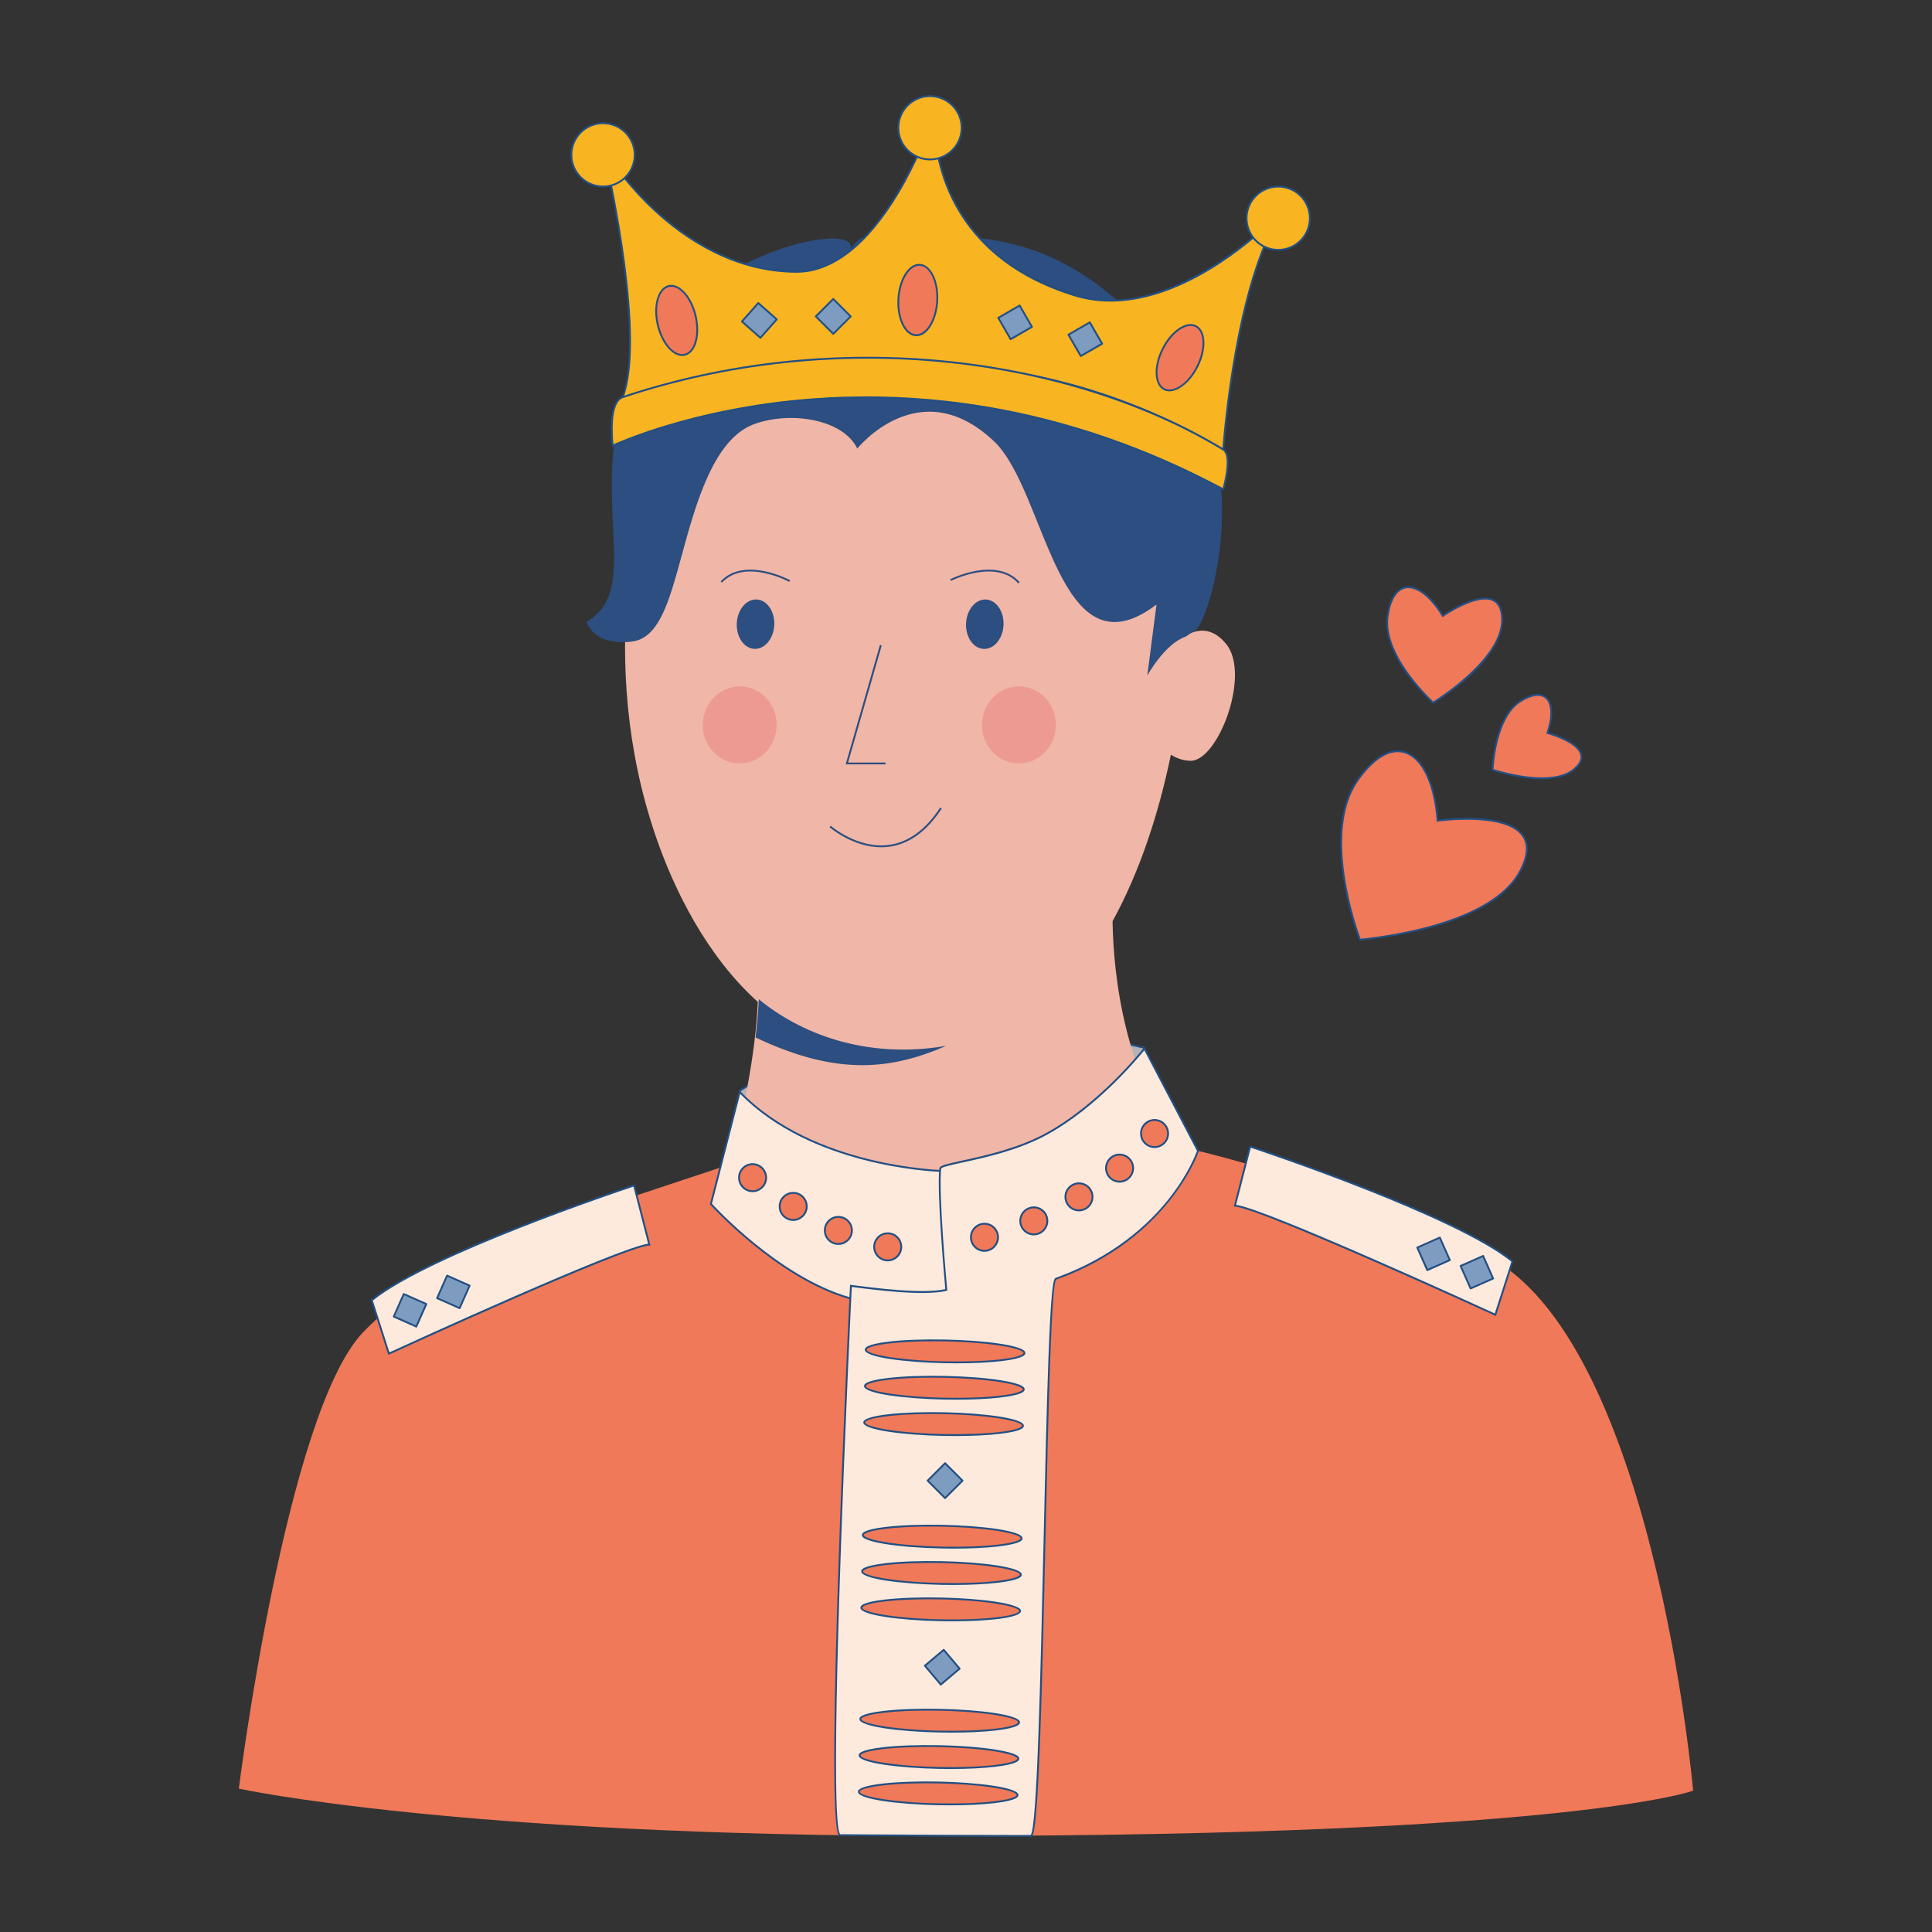 <?xml version="1.0" encoding="UTF-8"?>
<svg id="Ebene_1" data-name="Ebene 1" xmlns="http://www.w3.org/2000/svg" viewBox="0 0 1080 1080">
  <rect x="0" y="0" width="1080" height="1080" fill="#333333" stroke="none"/>
  <defs>
    <style>
      .cls-1 {
        fill: #f0b6a7;
      }

      .cls-1, .cls-2, .cls-3, .cls-4, .cls-5, .cls-6, .cls-7, .cls-8, .cls-9 {
        stroke-width: 0px;
      }

      .cls-2 {
        fill: #2c4e80;
      }

      .cls-3 {
        fill: #b4b2b5;
      }

      .cls-4 {
        fill: #feeadc;
      }

      .cls-5 {
        fill: #224f83;
      }

      .cls-6 {
        fill: #f9b421;
      }

      .cls-7 {
        fill: #7e9cc0;
      }

      .cls-8 {
        fill: #e87374;
      }

      .cls-10 {
        isolation: isolate;
        opacity: .4;
      }

      .cls-9 {
        fill: #ef7958;
      }
    </style>
  </defs>
  <g>
    <path class="cls-3" d="M413.54,609.77s81.37-58.51,226.1-24.06l-15.65,63.23-159.93,27.79-52.21-44.14,1.7-22.83Z"/>
    <path class="cls-5" d="M464.15,677.25l-.42-.11-52.21-44.14-.18-.43,1.7-22.83.21-.38c.2-.15,20.86-14.8,58.94-25.03,35.12-9.43,92.71-16.93,167.58.89l.38.63-15.65,63.23-.41.38-159.93,27.79ZM412.38,632.38l51.83,43.81,159.36-27.69,15.45-62.4c-74.38-17.61-131.59-10.16-166.51-.79-35.95,9.65-56.28,23.24-58.47,24.75l-1.66,22.32Z"/>
  </g>
  <path class="cls-9" d="M655.76,640.16s-111.78,39.15-241.92,8.74c-96.45,32.8-167.66,50.95-210.77,95.74-43.1,44.79-69.56,255.22-69.56,255.22,0,0,121.03,26.43,392.96,26.43,352.25,0,420-25.29,420-25.29,0,0-22.26-254.09-116.9-299.73-94.67-45.59-173.83-61.1-173.83-61.1Z"/>
  <g>
    <g>
      <path class="cls-1" d="M685.51,360.1c-8.06-10.07-16.66-8.23-22.44-4.95,1.24-23.42.49-45.37-2.01-64.04,1.35-158.93-251.37-134.82-283.51-66.32-22.87,48.8-44.19,145.67-11.02,242.57,10.27,30.01,28.43,66.92,57.08,92.7-1.18,26.9-7.34,62.75-21.06,112.38,45.86,79.93,206.18,69.28,260.61-25.78-34.78-44.22-40.74-101.51-41.23-131.69,15.13-27.53,25.81-60.1,32.6-93.1,2.96,1.9,6.53,3.28,10.82,3.42,15.36.55,33.98-47.93,20.17-65.2Z"/>
      <path class="cls-2" d="M528.99,584.63c-45.52,7.83-82.34-7.45-104.81-26.04-.29,6.56-.89,13.67-1.84,21.35,46.72,22.27,76.93,17.49,106.66,4.69Z"/>
    </g>
    <ellipse class="cls-2" cx="422.34" cy="348.93" rx="13.82" ry="10.48" transform="translate(54.47 754.87) rotate(-87.38)"/>
    <ellipse class="cls-2" cx="550.49" cy="348.93" rx="13.82" ry="10.48" transform="translate(176.77 882.9) rotate(-87.38)"/>
    <polygon class="cls-2" points="495.03 427.29 472.72 427.29 491.89 360.52 492.89 360.8 474.09 426.26 495.03 426.26 495.03 427.29"/>
    <path class="cls-2" d="M492.64,473.63c-15.95,0-28.79-11.1-28.93-11.23l.68-.78c.15.13,15.13,13.07,32.62,10.67,10.88-1.49,20.49-8.51,28.55-20.87l.87.57c-8.24,12.62-18.09,19.8-29.29,21.33-1.52.21-3.03.3-4.51.3Z"/>
    <path class="cls-2" d="M569.2,326.11c-12.48-14.01-37.32-1.53-37.57-1.4l-.47-.92c.26-.13,25.8-12.97,38.81,1.63l-.77.69Z"/>
    <path class="cls-2" d="M403.6,325.69l-.75-.71c13.38-14.26,38.59-.77,38.84-.63l-.5.91c-.25-.13-24.75-13.25-37.59.43Z"/>
    <g class="cls-10">
      <ellipse class="cls-8" cx="569.58" cy="405.23" rx="21.54" ry="20.64" transform="translate(138.74 955.71) rotate(-87.38)"/>
    </g>
    <g class="cls-10">
      <ellipse class="cls-8" cx="413.5" cy="405.23" rx="21.54" ry="20.64" transform="translate(-10.21 799.78) rotate(-87.38)"/>
    </g>
    <path class="cls-2" d="M479.22,250.75s34.69-43.45,76.36-4.14c29.53,27.86,35.57,133.42,90.91,91.32l-5.14,39.69s9.65-17.54,21.1-21.6c1.19-.42,3.15-2.3,5.47-3.42,7.86-3.79,36.7-95.86-14.39-155.2-57.59-66.89-96.44-65.37-153.72-66.65-34.2-.77-25.99,13.07-25.24,73.16.32,25.77,4.64,46.84,4.64,46.84Z"/>
    <path class="cls-2" d="M353.13,358.66c19.77-2.26,23.48-36.32,34.68-71.5,9.46-29.71,20.09-45.39,34.53-50.35,20.64-7.1,49.17-2.15,56.88,13.94,0,0-6.47-93.75-3.55-111.9,2.92-18.15-108.34,7.88-128.2,86.02-15.61,61.4,10.36,105.32-19.57,122.7,0,0,3.35,13.6,25.24,11.1Z"/>
  </g>
  <g>
    <path class="cls-6" d="M683.8,251.32s6.45-97.92,34.92-135.56c0,0-60.3,66.98-117.8,49.41s-79.37-60.11-78.64-101.63c0,0-28.44,88.39-76.89,88.39-67.93,0-108.31-69.24-108.31-69.24,0,0,24.73,102.6,11.02,139.32-12.81,34.29,153.89-78.67,335.69,29.31Z"/>
    <path class="cls-5" d="M684.26,252.19l-.72-.43c-125.53-74.56-243.87-43.61-300.73-28.74-19.81,5.18-31.77,8.31-35.02,4.7-1.12-1.24-1.17-3.17-.16-5.89,13.5-36.15-10.79-138-11.04-139.02l-.83-3.42,1.78,3.04c.1.17,10.28,17.46,28.61,34.52,16.89,15.72,44.34,34.46,79.25,34.46,24.78,0,44.21-23.89,56.16-43.93,12.99-21.8,20.17-43.88,20.24-44.1l1.07-3.33-.06,3.5c-.39,22.05,5.63,42.62,17.39,59.49,13.54,19.42,34.02,33.43,60.88,41.63,56.53,17.27,116.66-48.6,117.26-49.27l.8.66c-28.05,37.08-34.75,134.3-34.82,135.28l-.06.84ZM509.36,202.81c51.9,0,112.04,11.03,173.99,47.64.69-9.23,7.48-91.61,31.47-129.91-6.02,5.98-17.97,17.02-33.14,26.94-20.4,13.34-51,27.32-80.9,18.18-27.09-8.28-47.75-22.42-61.43-42.03-11.33-16.25-17.38-35.89-17.59-56.97-2.42,6.78-9.06,24.15-19.3,41.34-17.33,29.08-37.05,44.45-57.06,44.45-35.26,0-62.95-18.9-79.98-34.76-14.2-13.23-23.54-26.59-27.13-32.11,3.93,17.25,22.59,103.71,10.3,136.61-.87,2.33-.88,3.91-.04,4.84,2.84,3.14,15.23-.1,33.99-5.01,28.84-7.54,73.46-19.21,126.81-19.21Z"/>
  </g>
  <g>
    <path class="cls-6" d="M342.51,249.13s156.25-74.79,341.3,24.41c0,0,5.56-18.83,0-22.23-82.79-50.55-213.44-70.23-335.69-29.31-8.7,2.91-5.61,27.12-5.61,27.12Z"/>
    <path class="cls-5" d="M684.12,274.3l-.56-.3c-42.15-22.6-86.29-37.94-131.2-45.61-35.93-6.13-72.43-7.39-108.49-3.75-61.4,6.21-100.74,24.76-101.13,24.95l-.65.31-.09-.71c-.13-1.01-3.04-24.66,5.95-27.68,57.83-19.36,121.07-26.17,182.86-19.67,56.83,5.97,111.26,23.38,153.27,49.03,5.83,3.56.46,22.03.23,22.81l-.18.61ZM484.24,221.58c22.81,0,45.64,1.93,68.26,5.79,44.83,7.65,88.9,22.93,130.98,45.42,1.55-5.54,4.17-18.51.05-21.03-41.88-25.57-96.16-42.93-152.83-48.88-61.64-6.48-124.73.31-182.42,19.63-7.39,2.47-5.75,21.89-5.34,25.86,5.4-2.44,43.53-18.94,100.77-24.74,13.46-1.36,27-2.04,40.53-2.04Z"/>
  </g>
  <g>
    <circle class="cls-6" cx="337.1" cy="86.57" r="17.71"/>
    <path class="cls-5" d="M337.1,104.8c-10.05,0-18.23-8.18-18.23-18.23s8.18-18.23,18.23-18.23,18.23,8.18,18.23,18.23-8.18,18.23-18.23,18.23ZM337.1,69.38c-9.48,0-17.19,7.71-17.19,17.19s7.71,17.19,17.19,17.19,17.19-7.71,17.19-17.19-7.71-17.19-17.19-17.19Z"/>
  </g>
  <g>
    <circle class="cls-6" cx="519.87" cy="71.43" r="17.71"/>
    <path class="cls-5" d="M519.87,89.65c-10.05,0-18.23-8.18-18.23-18.23s8.18-18.23,18.23-18.23,18.23,8.18,18.23,18.23-8.18,18.23-18.23,18.23ZM519.87,54.23c-9.48,0-17.19,7.71-17.19,17.19s7.71,17.19,17.19,17.19,17.19-7.71,17.19-17.19-7.71-17.19-17.19-17.19Z"/>
  </g>
  <g>
    <circle class="cls-6" cx="714.53" cy="122" r="17.71"/>
    <path class="cls-5" d="M714.53,140.23c-10.05,0-18.23-8.18-18.23-18.23s8.18-18.23,18.23-18.23,18.23,8.18,18.23,18.23-8.18,18.23-18.23,18.23ZM714.53,104.8c-9.48,0-17.19,7.71-17.19,17.19s7.71,17.19,17.19,17.19,17.19-7.71,17.19-17.19-7.71-17.19-17.19-17.19Z"/>
  </g>
  <g>
    <ellipse class="cls-9" cx="513.06" cy="167.71" rx="19.71" ry="10.86" transform="translate(316.18 670.3) rotate(-86.71)"/>
    <path class="cls-5" d="M512.28,187.92c-.13,0-.26,0-.38-.01-3.09-.18-5.85-2.49-7.77-6.5-1.87-3.91-2.73-9.01-2.43-14.35.31-5.34,1.75-10.31,4.05-13.98,2.37-3.77,5.39-5.74,8.47-5.56,6.26.36,10.84,9.71,10.2,20.85-.31,5.34-1.75,10.31-4.05,13.98-2.27,3.61-5.12,5.58-8.08,5.58ZM513.84,148.54c-2.59,0-5.14,1.8-7.21,5.09-2.22,3.53-3.6,8.32-3.9,13.49-.3,5.17.53,10.09,2.33,13.84,1.75,3.66,4.2,5.76,6.9,5.91,2.73.16,5.37-1.65,7.53-5.08,2.22-3.53,3.6-8.32,3.9-13.49.61-10.57-3.53-19.43-9.22-19.76-.11,0-.22,0-.32,0Z"/>
  </g>
  <g>
    <ellipse class="cls-9" cx="378.29" cy="179.12" rx="10.86" ry="19.71" transform="translate(-30.7 90.17) rotate(-13.07)"/>
    <path class="cls-5" d="M381.38,198.99c-5.72,0-11.85-7.3-14.18-17.3-2.52-10.87.4-20.86,6.51-22.28,6.12-1.42,13.13,6.27,15.66,17.13,1.21,5.21,1.23,10.38.05,14.55-1.21,4.28-3.54,7.02-6.55,7.72-.49.11-.98.17-1.48.17ZM375.24,160.28c-.43,0-.87.05-1.29.15-5.56,1.29-8.13,10.73-5.73,21.04,2.39,10.31,8.86,17.64,14.41,16.36,2.63-.61,4.69-3.1,5.79-7,1.13-4.01,1.11-8.99-.06-14.04h0c-2.21-9.52-7.89-16.51-13.12-16.51Z"/>
  </g>
  <g>
    <ellipse class="cls-9" cx="659.65" cy="199.97" rx="19.71" ry="10.86" transform="translate(185.91 700.66) rotate(-63.45)"/>
    <path class="cls-5" d="M653.69,218.76c-1.09,0-2.13-.23-3.09-.7-5.61-2.8-6.12-13.2-1.13-23.18,2.39-4.79,5.67-8.78,9.24-11.24,3.66-2.53,7.2-3.15,9.98-1.77,5.61,2.8,6.12,13.2,1.13,23.18h0c-4.14,8.28-10.79,13.71-16.13,13.71ZM665.55,182.19c-1.89,0-4.03.78-6.24,2.3-3.43,2.36-6.59,6.22-8.91,10.85-4.73,9.47-4.43,19.24.67,21.79,5.1,2.55,13.1-3.08,17.83-12.55h0c4.73-9.47,4.43-19.24-.67-21.79-.82-.41-1.72-.61-2.68-.61Z"/>
  </g>
  <g>
    <rect class="cls-7" x="417.58" y="172.23" width="13.79" height="13.79" transform="translate(225.5 -236.42) rotate(41.53)"/>
    <path class="cls-5" d="M425.06,189.37c-.12,0-.24-.04-.34-.13l-10.32-9.14c-.21-.19-.23-.52-.04-.73l9.14-10.32c.09-.1.22-.17.36-.17.14,0,.27.04.37.13l10.32,9.14c.1.09.17.22.17.36s-.04.27-.13.37l-9.14,10.32c-.1.12-.24.17-.39.17ZM415.47,179.67l9.54,8.46,8.46-9.54-9.55-8.46-8.45,9.54Z"/>
  </g>
  <g>
    <rect class="cls-7" x="458.9" y="169.99" width="13.79" height="13.79" transform="translate(261.5 -277.56) rotate(45)"/>
    <path class="cls-5" d="M465.79,187.15c-.13,0-.26-.05-.37-.15l-9.75-9.75c-.1-.1-.15-.23-.15-.37s.05-.27.15-.37l9.75-9.75c.2-.2.53-.2.73,0l9.75,9.75c.1.1.15.23.15.37s-.05.27-.15.37l-9.75,9.75c-.1.1-.23.15-.37.15ZM456.78,176.89l9.02,9.02,9.02-9.02-9.02-9.02-9.02,9.02Z"/>
  </g>
  <g>
    <rect class="cls-7" x="560.56" y="173.31" width="13.79" height="13.79" transform="translate(439.78 -401.33) rotate(60)"/>
    <path class="cls-5" d="M564.93,190.13s-.09,0-.13-.02c-.13-.04-.25-.12-.31-.24l-6.89-11.94c-.07-.12-.09-.26-.05-.39.04-.13.12-.25.24-.31l11.94-6.89c.12-.07.26-.09.39-.05.13.04.25.12.31.24l6.89,11.94c.14.25.06.56-.19.71l-11.94,6.89c-.08.05-.17.07-.26.07ZM558.74,177.87l6.38,11.04,11.04-6.38-6.37-11.04-11.04,6.38Z"/>
  </g>
  <g>
    <rect class="cls-7" x="599.79" y="182.72" width="13.79" height="13.79" transform="translate(467.55 -430.59) rotate(60)"/>
    <path class="cls-5" d="M604.16,199.55c-.18,0-.35-.09-.45-.26l-6.89-11.94c-.14-.25-.06-.56.19-.71l11.94-6.89c.25-.14.56-.06.71.19l6.89,11.94c.14.25.06.56-.19.71l-11.94,6.89c-.08.05-.17.07-.26.07ZM597.97,187.28l6.38,11.04,11.04-6.38-6.38-11.04-11.04,6.38Z"/>
  </g>
  <g>
    <path class="cls-4" d="M413.5,610.42l-16.09,62.63s37.71,41.73,78.26,52.83c38.48,10.53,61.38,118.55,61.38,118.55l-9.94-189.83s-72.07-1.09-113.6-44.18Z"/>
    <path class="cls-5" d="M536.53,844.54c-.23-1.08-23.27-107.83-61.01-118.16-21.03-5.76-41.26-19.86-54.52-30.68-14.36-11.71-23.89-22.2-23.98-22.31l-.19-.21.07-.27,16.32-63.52.64.67c40.9,42.43,112.52,44.01,113.23,44.02h.48s9.97,190.32,9.97,190.32l-1.02.13ZM397.98,672.91c1.4,1.52,10.49,11.24,23.69,22.01,13.18,10.75,33.28,24.76,54.13,30.47,16.13,4.42,31.42,25.8,45.47,63.54,7.55,20.3,12.67,40.11,14.95,49.6l-9.61-183.42c-6.36-.21-73.32-3.39-112.84-43.66l-15.79,61.46Z"/>
  </g>
  <g>
    <path class="cls-4" d="M639.76,586.13l29.93,57.18s-16.1,48.84-79.47,71.53c-6.39,2.29-6.44,311.46-14.01,311.44-20.54-.04-45.75,0-106.5-.43-8.95-.06,5.96-307.07,5.96-307.07,15.42,2.02,41.04,5.17,53.33,2.28,0,0-5.03-54.11-3.37-67.9.38-3.16,33.88-5.43,59.16-19.19,30.82-16.77,54.98-47.84,54.98-47.84Z"/>
    <path class="cls-5" d="M576.23,1026.8h-.02l-10.9-.02c-19.02-.02-45.06-.06-95.61-.42-.19,0-.47-.06-.74-.35-8.21-8.68,5.6-295.07,6.19-307.26l.03-.56.56.07c12.97,1.7,39.8,5.21,52.7,2.39-.48-5.27-4.89-54.55-3.32-67.56.18-1.49,3.44-2.27,12.86-4.33,12.32-2.69,30.93-6.75,46.56-15.25,30.37-16.53,54.58-47.39,54.82-47.7l.49-.63,30.41,58.09-.07.21c-.16.49-16.9,49.34-79.79,71.85-2.76,2.68-4.4,75.43-5.99,145.77-.91,40.19-1.85,81.75-3.04,112.94-2.01,52.41-3.96,52.76-5.13,52.76ZM476.15,719.37c-.34,7.08-3.79,79.33-6.25,151.21-4.52,132.28-2.04,153.75-.15,154.77,50.5.35,76.54.38,95.56.41l10.83.02c3.59-3.2,5.61-92.72,7.24-164.69.85-37.69,1.66-73.3,2.65-100.48,1.53-41.89,2.88-45.84,4.02-46.25,32.63-11.68,52.42-30.43,63.27-44.1,10.92-13.75,15.23-25.24,15.81-26.89l-29.46-56.28c-3.62,4.49-26.49,32.03-54.64,47.35-15.76,8.58-34.46,12.66-46.84,15.36-5.79,1.26-11.78,2.57-12.06,3.45-1.64,13.57,3.32,67.24,3.37,67.79l.04.45-.44.1c-12.74,3-39.58-.45-52.96-2.2Z"/>
  </g>
  <g>
    <circle class="cls-9" cx="645.4" cy="633.65" r="7.57"/>
    <path class="cls-5" d="M645.4,641.74c-4.46,0-8.09-3.63-8.09-8.09s3.63-8.09,8.09-8.09,8.09,3.63,8.09,8.09-3.63,8.09-8.09,8.09ZM645.4,626.6c-3.89,0-7.05,3.16-7.05,7.05s3.16,7.05,7.05,7.05,7.05-3.16,7.05-7.05-3.16-7.05-7.05-7.05Z"/>
  </g>
  <g>
    <circle class="cls-9" cx="625.85" cy="652.99" r="7.57"/>
    <path class="cls-5" d="M625.85,661.08c-4.46,0-8.09-3.63-8.09-8.09s3.63-8.09,8.09-8.09,8.09,3.63,8.09,8.09-3.63,8.09-8.09,8.09ZM625.85,645.94c-3.89,0-7.05,3.16-7.05,7.05s3.16,7.05,7.05,7.05,7.05-3.16,7.05-7.05-3.16-7.05-7.05-7.05Z"/>
  </g>
  <g>
    <circle class="cls-9" cx="603.15" cy="669.05" r="7.57"/>
    <path class="cls-5" d="M603.15,677.14c-4.46,0-8.09-3.63-8.09-8.09s3.63-8.09,8.09-8.09,8.09,3.63,8.09,8.09-3.63,8.09-8.09,8.09ZM603.15,662c-3.89,0-7.05,3.16-7.05,7.05s3.16,7.05,7.05,7.05,7.05-3.16,7.05-7.05-3.16-7.05-7.05-7.05Z"/>
  </g>
  <g>
    <circle class="cls-9" cx="577.91" cy="682.48" r="7.57"/>
    <path class="cls-5" d="M577.91,690.57c-4.46,0-8.09-3.63-8.09-8.09s3.63-8.09,8.09-8.09,8.09,3.63,8.09,8.09-3.63,8.09-8.09,8.09ZM577.91,675.43c-3.89,0-7.05,3.16-7.05,7.05s3.16,7.05,7.05,7.05,7.05-3.16,7.05-7.05-3.16-7.05-7.05-7.05Z"/>
  </g>
  <g>
    <circle class="cls-9" cx="550.32" cy="691.66" r="7.57"/>
    <path class="cls-5" d="M550.32,699.74c-4.46,0-8.09-3.63-8.09-8.09s3.63-8.09,8.09-8.09,8.09,3.63,8.09,8.09-3.63,8.09-8.09,8.09ZM550.32,684.6c-3.89,0-7.05,3.16-7.05,7.05s3.16,7.05,7.05,7.05,7.05-3.16,7.05-7.05-3.16-7.05-7.05-7.05Z"/>
  </g>
  <g>
    <path class="cls-4" d="M207.82,726.84l9.56,29.85s131-60.13,145.57-60.97l-8.51-33.05s-113.82,37.44-146.62,64.17Z"/>
    <path class="cls-5" d="M217.07,757.4l-9.85-30.74.27-.22c32.5-26.48,145.65-63.89,146.79-64.26l.53-.17,8.8,34.19-.63.04c-14.3.82-144.07,60.32-145.38,60.92l-.53.24ZM208.42,727.02l9.28,28.95c10.21-4.68,127.86-58.5,144.6-60.71l-8.22-31.93c-8.42,2.8-114.1,38.26-145.66,63.69Z"/>
  </g>
  <g>
    <path class="cls-4" d="M845.47,705.11l-9.56,29.85s-131-60.13-145.57-60.97l8.51-33.05s113.82,37.44,146.62,64.17Z"/>
    <path class="cls-5" d="M836.22,735.67l-.53-.24c-1.31-.6-131.08-60.1-145.38-60.92l-.63-.04,8.8-34.19.53.17c1.14.37,114.28,37.78,146.79,64.26l.27.22-9.85,30.74ZM690.99,673.53c16.74,2.21,134.39,56.03,144.6,60.71l9.28-28.95c-31.57-25.42-137.24-60.89-145.66-63.69l-8.22,31.93Z"/>
  </g>
  <g>
    <circle class="cls-9" cx="420.7" cy="658.33" r="7.57"/>
    <path class="cls-5" d="M420.7,666.42c-4.46,0-8.09-3.63-8.09-8.09s3.63-8.09,8.09-8.09,8.09,3.63,8.09,8.09-3.63,8.09-8.09,8.09ZM420.7,651.28c-3.89,0-7.05,3.16-7.05,7.05s3.16,7.05,7.05,7.05,7.05-3.16,7.05-7.05-3.16-7.05-7.05-7.05Z"/>
  </g>
  <g>
    <circle class="cls-9" cx="443.41" cy="674.39" r="7.57"/>
    <path class="cls-5" d="M443.4,682.48c-4.46,0-8.09-3.63-8.09-8.09s3.63-8.09,8.09-8.09,8.09,3.63,8.09,8.09-3.63,8.09-8.09,8.09ZM443.4,667.34c-3.89,0-7.05,3.16-7.05,7.05s3.16,7.05,7.05,7.05,7.05-3.16,7.05-7.05-3.16-7.05-7.05-7.05Z"/>
  </g>
  <g>
    <circle class="cls-9" cx="468.65" cy="687.82" r="7.57"/>
    <path class="cls-5" d="M468.65,695.91c-4.46,0-8.09-3.63-8.09-8.09s3.63-8.09,8.09-8.09,8.09,3.63,8.09,8.09-3.63,8.09-8.09,8.09ZM468.65,680.77c-3.89,0-7.05,3.16-7.05,7.05s3.16,7.05,7.05,7.05,7.05-3.16,7.05-7.05-3.16-7.05-7.05-7.05Z"/>
  </g>
  <g>
    <circle class="cls-9" cx="496.24" cy="697" r="7.57"/>
    <path class="cls-5" d="M496.24,705.09c-4.46,0-8.09-3.63-8.09-8.09s3.63-8.09,8.09-8.09,8.09,3.63,8.09,8.09-3.63,8.09-8.09,8.09ZM496.24,689.94c-3.89,0-7.05,3.16-7.05,7.05s3.16,7.05,7.05,7.05,7.05-3.16,7.05-7.05-3.16-7.05-7.05-7.05Z"/>
  </g>
  <g>
    <ellipse class="cls-9" cx="528.31" cy="755.42" rx="6.09" ry="44.37" transform="translate(-237.92 1267.93) rotate(-88.81)"/>
    <path class="cls-5" d="M534.9,762.1c-2.21,0-4.46-.02-6.73-.07-21.76-.45-44.83-3.25-44.74-7.54.02-.74.06-2.97,13.54-4.54,8.43-.98,19.6-1.38,31.48-1.14,21.76.45,44.83,3.25,44.74,7.54h0c-.02.74-.06,2.97-13.54,4.54-6.81.79-15.42,1.21-24.75,1.21ZM521.71,749.78c-9.28,0-17.85.41-24.62,1.2-12.23,1.42-12.62,3.32-12.63,3.54-.05,2.33,16.56,5.92,43.73,6.49,11.82.25,22.95-.16,31.33-1.13,12.23-1.42,12.62-3.32,12.63-3.54h.52s-.52,0-.52,0c.05-2.33-16.56-5.92-43.73-6.49-2.27-.05-4.51-.07-6.71-.07Z"/>
  </g>
  <g>
    <ellipse class="cls-9" cx="527.88" cy="775.74" rx="6.09" ry="44.37" transform="translate(-258.65 1287.41) rotate(-88.81)"/>
    <path class="cls-5" d="M534.48,782.43c-2.21,0-4.46-.02-6.73-.07-21.76-.45-44.83-3.25-44.74-7.54.02-.74.06-2.97,13.54-4.54,8.43-.98,19.61-1.38,31.48-1.14,11.87.25,23.02,1.11,31.4,2.44,13.4,2.13,13.36,4.37,13.34,5.1-.02.74-.06,2.97-13.54,4.54-6.81.79-15.42,1.21-24.74,1.21ZM521.28,770.1c-9.28,0-17.84.41-24.61,1.2-12.23,1.42-12.62,3.32-12.63,3.54-.05,2.33,16.56,5.92,43.73,6.49,11.83.25,22.96-.16,31.34-1.13,12.23-1.42,12.62-3.32,12.62-3.54h0c0-.21-.31-2.13-12.47-4.06-8.33-1.32-19.44-2.18-31.26-2.43-2.27-.05-4.52-.07-6.72-.07Z"/>
  </g>
  <g>
    <ellipse class="cls-9" cx="527.46" cy="796.06" rx="6.09" ry="44.37" transform="translate(-279.38 1306.88) rotate(-88.81)"/>
    <path class="cls-5" d="M534.07,802.75c-2.21,0-4.46-.02-6.74-.07-21.76-.45-44.83-3.25-44.74-7.54.09-4.29,23.26-6.13,45.02-5.68,21.76.45,44.83,3.25,44.74,7.54-.02.74-.06,2.97-13.54,4.54-6.81.79-15.42,1.21-24.74,1.21ZM520.83,790.42c-23.16,0-37.17,2.61-37.21,4.74-.05,2.33,16.56,5.92,43.73,6.49,11.83.25,22.96-.16,31.34-1.13,12.23-1.42,12.62-3.32,12.63-3.54.05-2.33-16.56-5.92-43.73-6.49-2.33-.05-4.58-.07-6.75-.07Z"/>
  </g>
  <g>
    <ellipse class="cls-9" cx="526.71" cy="859" rx="6.09" ry="44.37" transform="translate(-343.03 1367.76) rotate(-88.81)"/>
    <path class="cls-5" d="M533.32,865.68c-2.21,0-4.46-.02-6.74-.07-11.87-.25-23.02-1.11-31.4-2.44-13.4-2.13-13.36-4.37-13.34-5.1.02-.74.06-2.97,13.54-4.54,8.43-.98,19.6-1.38,31.48-1.14,21.76.45,44.83,3.25,44.74,7.54-.02.74-.06,2.97-13.54,4.54-6.81.79-15.42,1.21-24.74,1.21ZM520.11,853.35c-9.28,0-17.84.41-24.61,1.2-12.23,1.42-12.62,3.32-12.63,3.54,0,.21.31,2.13,12.47,4.06,8.33,1.32,19.44,2.18,31.26,2.43,11.82.25,22.96-.16,31.34-1.13,12.23-1.42,12.62-3.32,12.63-3.54.05-2.33-16.56-5.92-43.73-6.49-2.27-.05-4.52-.07-6.72-.07Z"/>
  </g>
  <g>
    <ellipse class="cls-9" cx="526.29" cy="879.32" rx="6.09" ry="44.37" transform="translate(-363.76 1387.24) rotate(-88.81)"/>
    <path class="cls-5" d="M532.9,886c-2.21,0-4.46-.02-6.74-.07-21.76-.45-44.83-3.25-44.74-7.54.02-.74.06-2.97,13.54-4.54,8.43-.98,19.6-1.39,31.48-1.14,21.76.45,44.83,3.25,44.74,7.54h0c-.02.74-.06,2.97-13.54,4.54-6.81.79-15.42,1.21-24.73,1.21ZM519.69,873.67c-9.28,0-17.85.41-24.62,1.2-12.23,1.42-12.62,3.32-12.63,3.54-.05,2.33,16.56,5.92,43.73,6.49,11.82.25,22.95-.16,31.33-1.13,12.23-1.42,12.62-3.32,12.63-3.54h.52s-.52,0-.52,0c.05-2.33-16.56-5.92-43.73-6.49-2.27-.05-4.51-.07-6.71-.07Z"/>
  </g>
  <g>
    <ellipse class="cls-9" cx="525.87" cy="899.64" rx="6.09" ry="44.37" transform="translate(-384.49 1406.71) rotate(-88.81)"/>
    <path class="cls-5" d="M532.16,906.32c-2.14,0-4.29-.02-6.43-.07-21.76-.45-44.83-3.25-44.74-7.54.02-.74.06-2.97,13.54-4.54,8.43-.98,19.6-1.39,31.48-1.14,21.76.45,44.83,3.25,44.74,7.54h0c-.08,3.87-18.93,5.75-38.59,5.75ZM519.27,893.99c-9.28,0-17.85.41-24.62,1.2-12.23,1.42-12.62,3.32-12.63,3.54-.05,2.33,16.56,5.92,43.73,6.49,27.15.57,43.91-2.34,43.96-4.67.05-2.33-16.56-5.92-43.73-6.49-2.27-.05-4.51-.07-6.71-.07Z"/>
  </g>
  <g>
    <ellipse class="cls-9" cx="525.29" cy="961.87" rx="6.09" ry="44.37" transform="translate(-447.27 1467.07) rotate(-88.81)"/>
    <path class="cls-5" d="M531.9,968.55c-2.21,0-4.46-.02-6.74-.07-21.76-.45-44.83-3.25-44.74-7.54.02-.74.06-2.97,13.54-4.54,8.43-.98,19.6-1.39,31.48-1.14,21.76.45,44.83,3.25,44.74,7.54h0c-.02.74-.06,2.97-13.54,4.54-6.81.79-15.42,1.21-24.73,1.21ZM518.69,956.22c-9.28,0-17.85.41-24.62,1.2-12.23,1.42-12.62,3.32-12.63,3.54-.05,2.33,16.56,5.92,43.73,6.49,11.82.25,22.95-.16,31.33-1.13,12.23-1.42,12.62-3.32,12.63-3.54h.52s-.52,0-.52,0c.05-2.33-16.56-5.92-43.73-6.49-2.27-.05-4.51-.07-6.71-.07Z"/>
  </g>
  <g>
    <ellipse class="cls-9" cx="524.87" cy="982.19" rx="6.09" ry="44.37" transform="translate(-468 1486.55) rotate(-88.81)"/>
    <path class="cls-5" d="M531.47,988.87c-2.21,0-4.46-.02-6.73-.07-21.76-.45-44.83-3.25-44.74-7.54.02-.74.06-2.97,13.54-4.54,8.43-.98,19.61-1.38,31.48-1.14,11.87.25,23.02,1.11,31.4,2.44,13.4,2.12,13.36,4.36,13.34,5.1-.02.74-.06,2.97-13.54,4.54-6.81.79-15.42,1.21-24.74,1.21ZM518.26,976.54c-9.28,0-17.84.41-24.61,1.2-12.23,1.42-12.62,3.32-12.63,3.54-.05,2.33,16.56,5.92,43.73,6.49,11.83.25,22.96-.16,31.34-1.13,12.23-1.42,12.62-3.32,12.62-3.54h0c0-.21-.31-2.13-12.47-4.06-8.33-1.32-19.43-2.18-31.26-2.43-2.27-.05-4.52-.07-6.72-.07Z"/>
  </g>
  <g>
    <ellipse class="cls-9" cx="524.45" cy="1002.51" rx="6.09" ry="44.37" transform="translate(-488.73 1506.03) rotate(-88.81)"/>
    <path class="cls-5" d="M531.05,1009.19c-2.21,0-4.46-.02-6.74-.07-21.76-.45-44.83-3.25-44.74-7.54.09-4.29,23.27-6.13,45.02-5.68,21.76.45,44.83,3.25,44.74,7.54-.02.74-.06,2.97-13.54,4.54-6.81.79-15.42,1.21-24.74,1.21ZM517.81,996.86c-23.16,0-37.16,2.61-37.21,4.74-.05,2.33,16.56,5.92,43.73,6.49,11.83.25,22.96-.16,31.34-1.13,12.23-1.42,12.62-3.32,12.63-3.54.05-2.33-16.56-5.92-43.73-6.49-2.33-.05-4.58-.07-6.75-.07Z"/>
  </g>
  <g>
    <rect class="cls-7" x="521.41" y="820.8" width="13.79" height="13.79" transform="translate(740.01 -131.14) rotate(45)"/>
    <path class="cls-5" d="M528.31,837.96c-.13,0-.26-.05-.37-.15l-9.75-9.75c-.2-.2-.2-.53,0-.73l9.75-9.75c.2-.2.53-.2.73,0l9.75,9.75c.2.2.2.53,0,.73l-9.75,9.75c-.1.1-.23.15-.37.15ZM519.29,827.7l9.02,9.02,9.02-9.02-9.02-9.02-9.02,9.02Z"/>
  </g>
  <g>
    <rect class="cls-7" x="519.82" y="925.08" width="13.79" height="13.79" transform="translate(899.41 -71.57) rotate(49.85)"/>
    <path class="cls-5" d="M525.89,942.2s-.03,0-.04,0c-.14-.01-.26-.08-.35-.18l-8.89-10.54c-.18-.22-.16-.54.06-.73l10.54-8.89c.1-.09.23-.13.38-.12.14.01.26.08.35.18l8.89,10.54c.18.22.16.54-.06.73l-10.54,8.89c-.09.08-.21.12-.33.12ZM517.73,931.21l8.22,9.75,9.75-8.22-8.22-9.75-9.75,8.22Z"/>
  </g>
  <g>
    <rect class="cls-7" x="222.32" y="725.57" width="13.79" height="13.79" transform="translate(316.85 -30.01) rotate(23.93)"/>
    <path class="cls-5" d="M232.71,742.08c-.07,0-.14-.02-.21-.04l-12.6-5.59c-.26-.12-.38-.42-.26-.68l5.59-12.6c.06-.13.16-.22.29-.27.13-.05.27-.04.4.01l12.6,5.59c.26.12.38.42.26.68l-5.59,12.6c-.06.13-.16.22-.29.27-.06.02-.12.03-.19.03ZM220.8,735.7l11.65,5.17,5.17-11.66-11.66-5.17-5.17,11.66Z"/>
  </g>
  <g>
    <rect class="cls-7" x="246.53" y="715.28" width="13.79" height="13.79" transform="translate(314.76 -40.71) rotate(23.93)"/>
    <path class="cls-5" d="M256.93,731.79c-.07,0-.14-.01-.21-.04l-12.6-5.59c-.13-.06-.22-.16-.27-.29-.05-.13-.05-.27.01-.4l5.59-12.6c.12-.26.42-.38.68-.26l12.6,5.59c.13.06.22.16.27.29.05.13.05.27-.01.4l-5.59,12.6c-.09.19-.27.31-.47.31ZM245.01,725.42l11.66,5.17,5.17-11.65-11.66-5.17-5.17,11.65Z"/>
  </g>
  <g>
    <rect class="cls-7" x="818.68" y="704.29" width="13.79" height="13.79" transform="translate(1868.67 1026.3) rotate(156.07)"/>
    <path class="cls-5" d="M822.07,720.79c-.2,0-.39-.11-.47-.31l-5.59-12.6c-.12-.26,0-.57.26-.68l12.6-5.59c.26-.12.57,0,.68.26l5.59,12.6c.12.26,0,.57-.26.68l-12.6,5.59c-.07.03-.14.04-.21.04ZM817.16,707.94l5.17,11.66,11.66-5.17-5.17-11.66-11.66,5.17Z"/>
  </g>
  <g>
    <rect class="cls-7" x="794.47" y="694" width="13.79" height="13.79" transform="translate(1818.15 1016.43) rotate(156.07)"/>
    <path class="cls-5" d="M797.86,710.51c-.06,0-.13-.01-.19-.03-.13-.05-.23-.15-.29-.27l-5.59-12.6c-.12-.26,0-.57.26-.68l12.6-5.59c.13-.05.27-.06.4-.01.13.05.23.15.29.27l5.59,12.6c.12.26,0,.57-.26.68l-12.6,5.59c-.07.03-.14.04-.21.04ZM792.95,697.65l5.17,11.66,11.66-5.17-5.17-11.66-11.65,5.17Z"/>
  </g>
  <g>
    <path class="cls-9" d="M803.62,458.75s65.62-9.37,46.36,27.89c-14.93,28.88-71.24,36.79-89.72,38.68,0,0-22.79-58.39-1.51-88.93,21.28-30.54,41.95-16,44.88,22.37Z"/>
    <path class="cls-5" d="M759.91,525.87l-.14-.37c-.23-.59-22.64-59-1.46-89.42,8.86-12.71,18.32-18.47,26.65-16.2,10.28,2.8,17.41,17.09,19.12,38.28,4.88-.64,38.28-4.48,47.58,8.61,3.52,4.95,3.11,11.71-1.23,20.1-6.46,12.5-21.21,22.5-43.83,29.72-18.08,5.77-36.77,8.27-46.3,9.24l-.39.04ZM781.33,420.44c-7.03,0-14.77,5.63-22.16,16.24-20,28.72-.44,83.08,1.43,88.08,9.61-1,27.95-3.5,45.69-9.16,22.35-7.13,36.9-16.96,43.23-29.2,4.14-8.01,4.58-14.41,1.31-19.02-9.47-13.32-46.76-8.17-47.13-8.11l-.55.08-.04-.55c-1.6-21.03-8.48-35.2-18.41-37.9-1.1-.3-2.22-.45-3.37-.45Z"/>
  </g>
  <g>
    <path class="cls-9" d="M806.53,344.27s33.45-23.34,33.2,2.47c-.19,20-28.93,39.96-38.56,46.12,0,0-28.7-25.76-25.49-48.43,3.22-22.68,18.61-20.42,30.85-.15Z"/>
    <path class="cls-5" d="M801.11,393.5l-.29-.26c-.07-.06-7.29-6.58-14.02-15.79-6.24-8.54-13.32-21.21-11.63-33.1,1.35-9.53,5.01-15.37,10.31-16.45,6.48-1.32,14.38,4.52,21.22,15.64,3.05-2.06,19.9-12.92,28.55-8.35,3.38,1.78,5.06,5.67,5,11.56-.06,6.57-3.97,24.26-38.8,46.55l-.33.21ZM787.27,328.75c-.54,0-1.08.05-1.6.16-4.83.99-8.2,6.52-9.49,15.58-2.97,20.93,22.04,44.92,25.03,47.71,9.31-6,37.8-25.96,37.99-45.47.05-5.47-1.44-9.04-4.45-10.63-8.78-4.64-27.74,8.46-27.93,8.6l-.45.32-.29-.47c-6-9.93-13.04-15.78-18.81-15.78Z"/>
  </g>
  <g>
    <path class="cls-9" d="M865.05,409.72s29.83,7.96,14.78,20.41c-11.67,9.65-37.24,2.76-45.5.2,0,0,.89-29.18,15.58-38.38,14.69-9.21,20.89.8,15.15,17.77Z"/>
    <path class="cls-5" d="M861.9,435.65c-10.51,0-21.73-2.97-27.73-4.83l-.38-.12v-.39c.01-.07.26-7.45,2.31-15.85,1.9-7.8,5.79-18.11,13.53-22.96,6.22-3.9,11.44-4.63,14.69-2.06,3.95,3.12,4.46,10.54,1.39,19.92,2.99.86,17.16,5.3,18.73,12.5.63,2.87-.81,5.79-4.29,8.66-4.61,3.81-11.28,5.12-18.26,5.12ZM834.86,429.95c8.1,2.48,33.35,9.12,44.64-.22,3.15-2.61,4.48-5.18,3.94-7.64-1.59-7.27-18.35-11.83-18.52-11.87l-.53-.14.18-.52c3.06-9.05,2.73-16.44-.88-19.29-2.88-2.28-7.68-1.52-13.5,2.12-13.37,8.38-15.14,34.08-15.32,37.57Z"/>
  </g>
</svg>